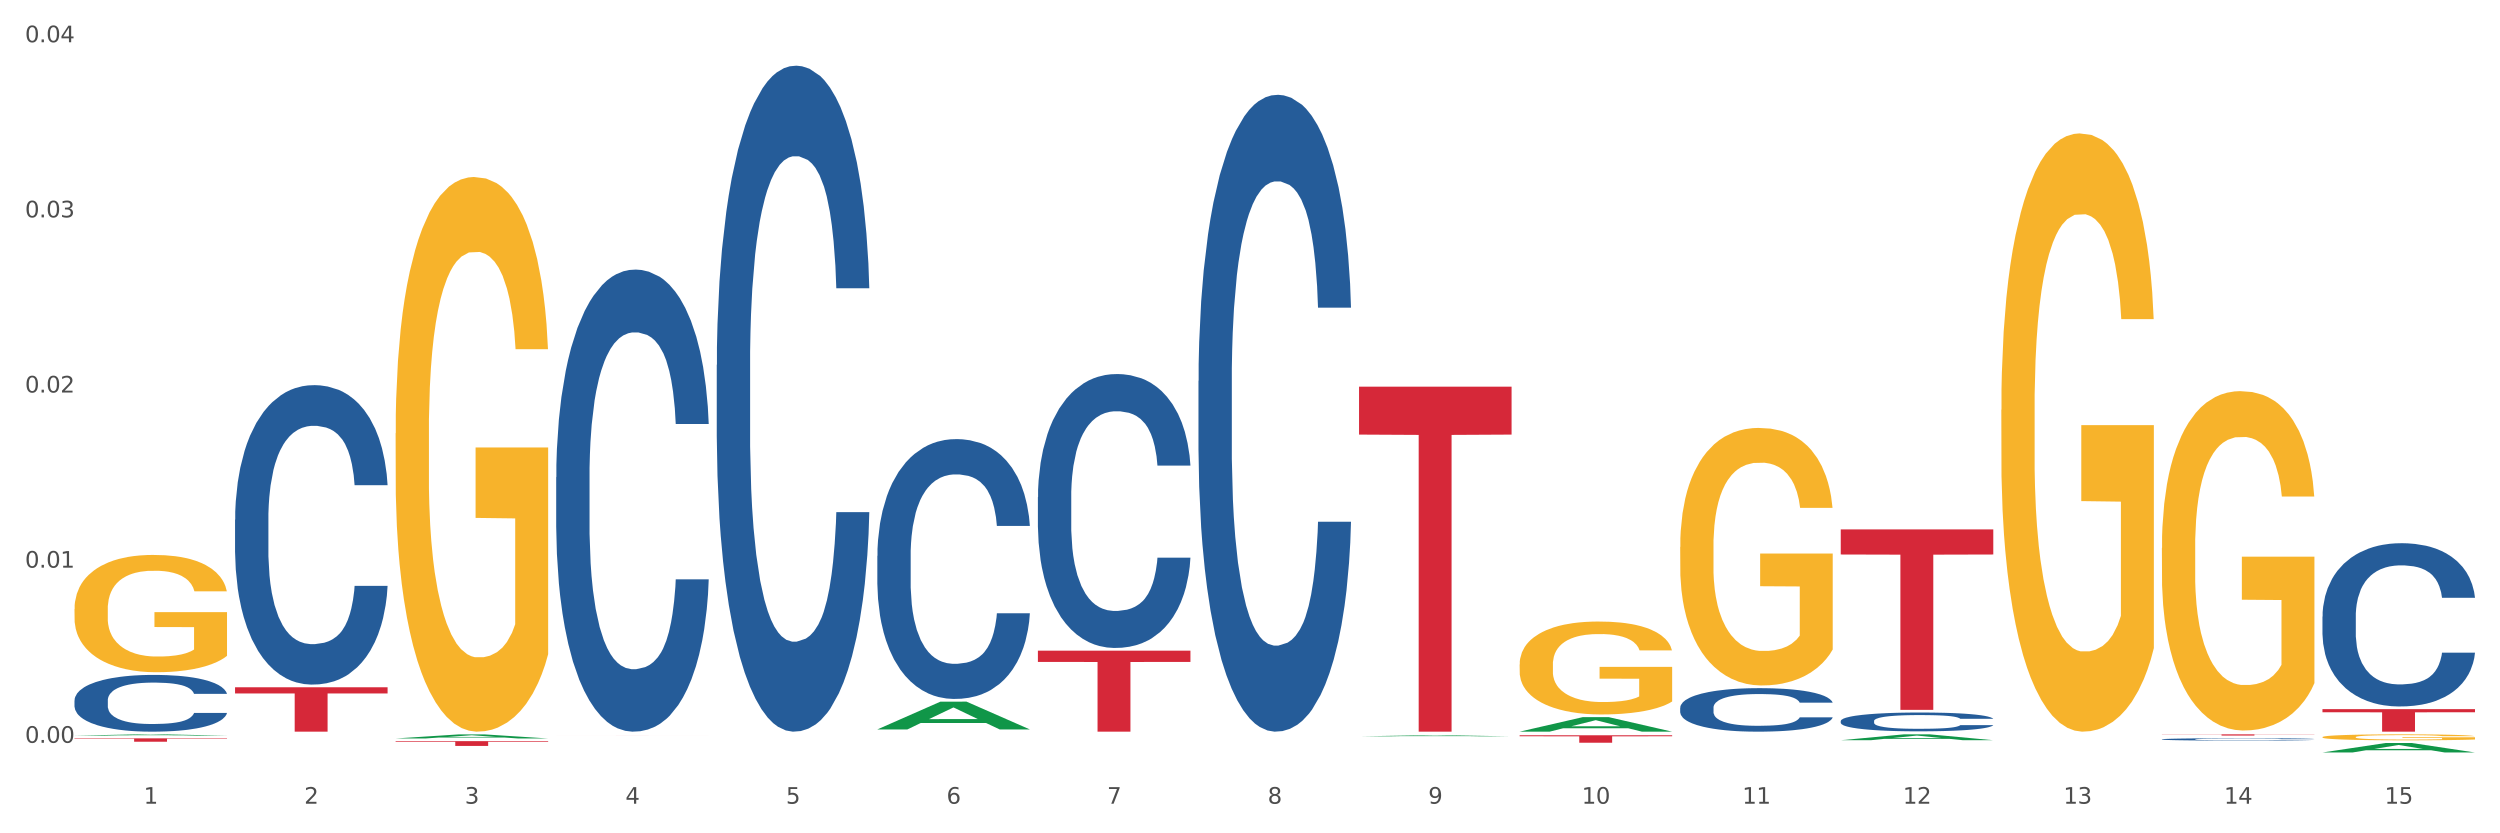 <?xml version="1.0" encoding="utf-8" standalone="no"?>
<!DOCTYPE svg PUBLIC "-//W3C//DTD SVG 1.1//EN"
  "http://www.w3.org/Graphics/SVG/1.1/DTD/svg11.dtd">
<svg xmlns:xlink="http://www.w3.org/1999/xlink" width="1080pt" height="360pt" viewBox="0 0 1080 360" xmlns="http://www.w3.org/2000/svg" version="1.1">
 <rect x="0" y="0" width="1080" height="360" fill="#333333" stroke="none"/>
 <defs>
  <style type="text/css">*{stroke-linejoin: round; stroke-linecap: butt}</style>
 </defs>
 <g id="figure_1">
  <g id="patch_1">
   <path d="M 0 360 
L 1080 360 
L 1080 0 
L 0 0 
z
" style="fill: #ffffff; stroke: #ffffff; stroke-linejoin: miter"/>
  </g>
  <g id="axes_1">
   <g id="matplotlib.axis_1">
    <g id="xtick_1">
     <g id="text_1">
      <!-- 1 -->
      <g style="fill: #4d4d4d" transform="translate(62.07 347.204) scale(0.096 -0.096)">
       <defs>
        <path id="DejaVuSans-31" d="M 794 531 
L 1825 531 
L 1825 4091 
L 703 3866 
L 703 4441 
L 1819 4666 
L 2450 4666 
L 2450 531 
L 3481 531 
L 3481 0 
L 794 0 
L 794 531 
z
" transform="scale(0.016)"/>
       </defs>
       <use xlink:href="#DejaVuSans-31"/>
      </g>
     </g>
    </g>
    <g id="xtick_2">
     <g id="text_2">
      <!-- 2 -->
      <g style="fill: #4d4d4d" transform="translate(131.436 347.204) scale(0.096 -0.096)">
       <defs>
        <path id="DejaVuSans-32" d="M 1228 531 
L 3431 531 
L 3431 0 
L 469 0 
L 469 531 
Q 828 903 1448 1529 
Q 2069 2156 2228 2338 
Q 2531 2678 2651 2914 
Q 2772 3150 2772 3378 
Q 2772 3750 2511 3984 
Q 2250 4219 1831 4219 
Q 1534 4219 1204 4116 
Q 875 4013 500 3803 
L 500 4441 
Q 881 4594 1212 4672 
Q 1544 4750 1819 4750 
Q 2544 4750 2975 4387 
Q 3406 4025 3406 3419 
Q 3406 3131 3298 2873 
Q 3191 2616 2906 2266 
Q 2828 2175 2409 1742 
Q 1991 1309 1228 531 
z
" transform="scale(0.016)"/>
       </defs>
       <use xlink:href="#DejaVuSans-32"/>
      </g>
     </g>
    </g>
    <g id="xtick_3">
     <g id="text_3">
      <!-- 3 -->
      <g style="fill: #4d4d4d" transform="translate(200.802 347.204) scale(0.096 -0.096)">
       <defs>
        <path id="DejaVuSans-33" d="M 2597 2516 
Q 3050 2419 3304 2112 
Q 3559 1806 3559 1356 
Q 3559 666 3084 287 
Q 2609 -91 1734 -91 
Q 1441 -91 1130 -33 
Q 819 25 488 141 
L 488 750 
Q 750 597 1062 519 
Q 1375 441 1716 441 
Q 2309 441 2620 675 
Q 2931 909 2931 1356 
Q 2931 1769 2642 2001 
Q 2353 2234 1838 2234 
L 1294 2234 
L 1294 2753 
L 1863 2753 
Q 2328 2753 2575 2939 
Q 2822 3125 2822 3475 
Q 2822 3834 2567 4026 
Q 2313 4219 1838 4219 
Q 1578 4219 1281 4162 
Q 984 4106 628 3988 
L 628 4550 
Q 988 4650 1302 4700 
Q 1616 4750 1894 4750 
Q 2613 4750 3031 4423 
Q 3450 4097 3450 3541 
Q 3450 3153 3228 2886 
Q 3006 2619 2597 2516 
z
" transform="scale(0.016)"/>
       </defs>
       <use xlink:href="#DejaVuSans-33"/>
      </g>
     </g>
    </g>
    <g id="xtick_4">
     <g id="text_4">
      <!-- 4 -->
      <g style="fill: #4d4d4d" transform="translate(270.169 347.204) scale(0.096 -0.096)">
       <defs>
        <path id="DejaVuSans-34" d="M 2419 4116 
L 825 1625 
L 2419 1625 
L 2419 4116 
z
M 2253 4666 
L 3047 4666 
L 3047 1625 
L 3713 1625 
L 3713 1100 
L 3047 1100 
L 3047 0 
L 2419 0 
L 2419 1100 
L 313 1100 
L 313 1709 
L 2253 4666 
z
" transform="scale(0.016)"/>
       </defs>
       <use xlink:href="#DejaVuSans-34"/>
      </g>
     </g>
    </g>
    <g id="xtick_5">
     <g id="text_5">
      <!-- 5 -->
      <g style="fill: #4d4d4d" transform="translate(339.535 347.204) scale(0.096 -0.096)">
       <defs>
        <path id="DejaVuSans-35" d="M 691 4666 
L 3169 4666 
L 3169 4134 
L 1269 4134 
L 1269 2991 
Q 1406 3038 1543 3061 
Q 1681 3084 1819 3084 
Q 2600 3084 3056 2656 
Q 3513 2228 3513 1497 
Q 3513 744 3044 326 
Q 2575 -91 1722 -91 
Q 1428 -91 1123 -41 
Q 819 9 494 109 
L 494 744 
Q 775 591 1075 516 
Q 1375 441 1709 441 
Q 2250 441 2565 725 
Q 2881 1009 2881 1497 
Q 2881 1984 2565 2268 
Q 2250 2553 1709 2553 
Q 1456 2553 1204 2497 
Q 953 2441 691 2322 
L 691 4666 
z
" transform="scale(0.016)"/>
       </defs>
       <use xlink:href="#DejaVuSans-35"/>
      </g>
     </g>
    </g>
    <g id="xtick_6">
     <g id="text_6">
      <!-- 6 -->
      <g style="fill: #4d4d4d" transform="translate(408.901 347.204) scale(0.096 -0.096)">
       <defs>
        <path id="DejaVuSans-36" d="M 2113 2584 
Q 1688 2584 1439 2293 
Q 1191 2003 1191 1497 
Q 1191 994 1439 701 
Q 1688 409 2113 409 
Q 2538 409 2786 701 
Q 3034 994 3034 1497 
Q 3034 2003 2786 2293 
Q 2538 2584 2113 2584 
z
M 3366 4563 
L 3366 3988 
Q 3128 4100 2886 4159 
Q 2644 4219 2406 4219 
Q 1781 4219 1451 3797 
Q 1122 3375 1075 2522 
Q 1259 2794 1537 2939 
Q 1816 3084 2150 3084 
Q 2853 3084 3261 2657 
Q 3669 2231 3669 1497 
Q 3669 778 3244 343 
Q 2819 -91 2113 -91 
Q 1303 -91 875 529 
Q 447 1150 447 2328 
Q 447 3434 972 4092 
Q 1497 4750 2381 4750 
Q 2619 4750 2861 4703 
Q 3103 4656 3366 4563 
z
" transform="scale(0.016)"/>
       </defs>
       <use xlink:href="#DejaVuSans-36"/>
      </g>
     </g>
    </g>
    <g id="xtick_7">
     <g id="text_7">
      <!-- 7 -->
      <g style="fill: #4d4d4d" transform="translate(478.267 347.204) scale(0.096 -0.096)">
       <defs>
        <path id="DejaVuSans-37" d="M 525 4666 
L 3525 4666 
L 3525 4397 
L 1831 0 
L 1172 0 
L 2766 4134 
L 525 4134 
L 525 4666 
z
" transform="scale(0.016)"/>
       </defs>
       <use xlink:href="#DejaVuSans-37"/>
      </g>
     </g>
    </g>
    <g id="xtick_8">
     <g id="text_8">
      <!-- 8 -->
      <g style="fill: #4d4d4d" transform="translate(547.634 347.204) scale(0.096 -0.096)">
       <defs>
        <path id="DejaVuSans-38" d="M 2034 2216 
Q 1584 2216 1326 1975 
Q 1069 1734 1069 1313 
Q 1069 891 1326 650 
Q 1584 409 2034 409 
Q 2484 409 2743 651 
Q 3003 894 3003 1313 
Q 3003 1734 2745 1975 
Q 2488 2216 2034 2216 
z
M 1403 2484 
Q 997 2584 770 2862 
Q 544 3141 544 3541 
Q 544 4100 942 4425 
Q 1341 4750 2034 4750 
Q 2731 4750 3128 4425 
Q 3525 4100 3525 3541 
Q 3525 3141 3298 2862 
Q 3072 2584 2669 2484 
Q 3125 2378 3379 2068 
Q 3634 1759 3634 1313 
Q 3634 634 3220 271 
Q 2806 -91 2034 -91 
Q 1263 -91 848 271 
Q 434 634 434 1313 
Q 434 1759 690 2068 
Q 947 2378 1403 2484 
z
M 1172 3481 
Q 1172 3119 1398 2916 
Q 1625 2713 2034 2713 
Q 2441 2713 2670 2916 
Q 2900 3119 2900 3481 
Q 2900 3844 2670 4047 
Q 2441 4250 2034 4250 
Q 1625 4250 1398 4047 
Q 1172 3844 1172 3481 
z
" transform="scale(0.016)"/>
       </defs>
       <use xlink:href="#DejaVuSans-38"/>
      </g>
     </g>
    </g>
    <g id="xtick_9">
     <g id="text_9">
      <!-- 9 -->
      <g style="fill: #4d4d4d" transform="translate(617 347.204) scale(0.096 -0.096)">
       <defs>
        <path id="DejaVuSans-39" d="M 703 97 
L 703 672 
Q 941 559 1184 500 
Q 1428 441 1663 441 
Q 2288 441 2617 861 
Q 2947 1281 2994 2138 
Q 2813 1869 2534 1725 
Q 2256 1581 1919 1581 
Q 1219 1581 811 2004 
Q 403 2428 403 3163 
Q 403 3881 828 4315 
Q 1253 4750 1959 4750 
Q 2769 4750 3195 4129 
Q 3622 3509 3622 2328 
Q 3622 1225 3098 567 
Q 2575 -91 1691 -91 
Q 1453 -91 1209 -44 
Q 966 3 703 97 
z
M 1959 2075 
Q 2384 2075 2632 2365 
Q 2881 2656 2881 3163 
Q 2881 3666 2632 3958 
Q 2384 4250 1959 4250 
Q 1534 4250 1286 3958 
Q 1038 3666 1038 3163 
Q 1038 2656 1286 2365 
Q 1534 2075 1959 2075 
z
" transform="scale(0.016)"/>
       </defs>
       <use xlink:href="#DejaVuSans-39"/>
      </g>
     </g>
    </g>
    <g id="xtick_10">
     <g id="text_10">
      <!-- 10 -->
      <g style="fill: #4d4d4d" transform="translate(683.312 347.204) scale(0.096 -0.096)">
       <defs>
        <path id="DejaVuSans-30" d="M 2034 4250 
Q 1547 4250 1301 3770 
Q 1056 3291 1056 2328 
Q 1056 1369 1301 889 
Q 1547 409 2034 409 
Q 2525 409 2770 889 
Q 3016 1369 3016 2328 
Q 3016 3291 2770 3770 
Q 2525 4250 2034 4250 
z
M 2034 4750 
Q 2819 4750 3233 4129 
Q 3647 3509 3647 2328 
Q 3647 1150 3233 529 
Q 2819 -91 2034 -91 
Q 1250 -91 836 529 
Q 422 1150 422 2328 
Q 422 3509 836 4129 
Q 1250 4750 2034 4750 
z
" transform="scale(0.016)"/>
       </defs>
       <use xlink:href="#DejaVuSans-31"/>
       <use xlink:href="#DejaVuSans-30" transform="translate(63.623 0)"/>
      </g>
     </g>
    </g>
    <g id="xtick_11">
     <g id="text_11">
      <!-- 11 -->
      <g style="fill: #4d4d4d" transform="translate(752.678 347.204) scale(0.096 -0.096)">
       <use xlink:href="#DejaVuSans-31"/>
       <use xlink:href="#DejaVuSans-31" transform="translate(63.623 0)"/>
      </g>
     </g>
    </g>
    <g id="xtick_12">
     <g id="text_12">
      <!-- 12 -->
      <g style="fill: #4d4d4d" transform="translate(822.044 347.204) scale(0.096 -0.096)">
       <use xlink:href="#DejaVuSans-31"/>
       <use xlink:href="#DejaVuSans-32" transform="translate(63.623 0)"/>
      </g>
     </g>
    </g>
    <g id="xtick_13">
     <g id="text_13">
      <!-- 13 -->
      <g style="fill: #4d4d4d" transform="translate(891.411 347.204) scale(0.096 -0.096)">
       <use xlink:href="#DejaVuSans-31"/>
       <use xlink:href="#DejaVuSans-33" transform="translate(63.623 0)"/>
      </g>
     </g>
    </g>
    <g id="xtick_14">
     <g id="text_14">
      <!-- 14 -->
      <g style="fill: #4d4d4d" transform="translate(960.777 347.204) scale(0.096 -0.096)">
       <use xlink:href="#DejaVuSans-31"/>
       <use xlink:href="#DejaVuSans-34" transform="translate(63.623 0)"/>
      </g>
     </g>
    </g>
    <g id="xtick_15">
     <g id="text_15">
      <!-- 15 -->
      <g style="fill: #4d4d4d" transform="translate(1030.143 347.204) scale(0.096 -0.096)">
       <use xlink:href="#DejaVuSans-31"/>
       <use xlink:href="#DejaVuSans-35" transform="translate(63.623 0)"/>
      </g>
     </g>
    </g>
    <g id="xtick_16"/>
    <g id="xtick_17"/>
    <g id="xtick_18"/>
    <g id="xtick_19"/>
    <g id="xtick_20"/>
    <g id="xtick_21"/>
    <g id="xtick_22"/>
    <g id="xtick_23"/>
    <g id="xtick_24"/>
    <g id="xtick_25"/>
    <g id="xtick_26"/>
    <g id="xtick_27"/>
    <g id="xtick_28"/>
    <g id="xtick_29"/>
   </g>
   <g id="matplotlib.axis_2">
    <g id="ytick_1">
     <g id="text_16">
      <!-- 0.00 -->
      <g style="fill: #4d4d4d" transform="translate(10.8 320.885) scale(0.096 -0.096)">
       <defs>
        <path id="DejaVuSans-2e" d="M 684 794 
L 1344 794 
L 1344 0 
L 684 0 
L 684 794 
z
" transform="scale(0.016)"/>
       </defs>
       <use xlink:href="#DejaVuSans-30"/>
       <use xlink:href="#DejaVuSans-2e" transform="translate(63.623 0)"/>
       <use xlink:href="#DejaVuSans-30" transform="translate(95.41 0)"/>
       <use xlink:href="#DejaVuSans-30" transform="translate(159.033 0)"/>
      </g>
     </g>
    </g>
    <g id="ytick_2">
     <g id="text_17">
      <!-- 0.01 -->
      <g style="fill: #4d4d4d" transform="translate(10.8 245.227) scale(0.096 -0.096)">
       <use xlink:href="#DejaVuSans-30"/>
       <use xlink:href="#DejaVuSans-2e" transform="translate(63.623 0)"/>
       <use xlink:href="#DejaVuSans-30" transform="translate(95.41 0)"/>
       <use xlink:href="#DejaVuSans-31" transform="translate(159.033 0)"/>
      </g>
     </g>
    </g>
    <g id="ytick_3">
     <g id="text_18">
      <!-- 0.02 -->
      <g style="fill: #4d4d4d" transform="translate(10.8 169.57) scale(0.096 -0.096)">
       <use xlink:href="#DejaVuSans-30"/>
       <use xlink:href="#DejaVuSans-2e" transform="translate(63.623 0)"/>
       <use xlink:href="#DejaVuSans-30" transform="translate(95.41 0)"/>
       <use xlink:href="#DejaVuSans-32" transform="translate(159.033 0)"/>
      </g>
     </g>
    </g>
    <g id="ytick_4">
     <g id="text_19">
      <!-- 0.03 -->
      <g style="fill: #4d4d4d" transform="translate(10.8 93.913) scale(0.096 -0.096)">
       <use xlink:href="#DejaVuSans-30"/>
       <use xlink:href="#DejaVuSans-2e" transform="translate(63.623 0)"/>
       <use xlink:href="#DejaVuSans-30" transform="translate(95.41 0)"/>
       <use xlink:href="#DejaVuSans-33" transform="translate(159.033 0)"/>
      </g>
     </g>
    </g>
    <g id="ytick_5">
     <g id="text_20">
      <!-- 0.04 -->
      <g style="fill: #4d4d4d" transform="translate(10.8 18.255) scale(0.096 -0.096)">
       <use xlink:href="#DejaVuSans-30"/>
       <use xlink:href="#DejaVuSans-2e" transform="translate(63.623 0)"/>
       <use xlink:href="#DejaVuSans-30" transform="translate(95.41 0)"/>
       <use xlink:href="#DejaVuSans-34" transform="translate(159.033 0)"/>
      </g>
     </g>
    </g>
    <g id="ytick_6"/>
    <g id="ytick_7"/>
    <g id="ytick_8"/>
    <g id="ytick_9"/>
   </g>
   <g id="PolyCollection_1">
    <path d="M 32.175 317.796 
L 32.243 317.795 
L 59.417 317.238 
L 70.695 317.237 
L 98.073 317.797 
L 85.029 317.797 
L 79.119 317.667 
L 51.061 317.667 
L 50.857 317.669 
L 45.151 317.797 
L 32.175 317.797 
L 32.175 317.796 
L 54.594 317.589 
L 75.586 317.588 
L 65.192 317.357 
L 65.056 317.356 
L 64.92 317.357 
L 54.526 317.588 
L 54.594 317.589 
L 32.175 317.796 
z
" clip-path="url(#pd1f97e9f51)" style="fill: #109648"/>
    <path d="M 1003.302 318.431 
L 1003.38 318.428 
L 1003.38 318.344 
L 1003.535 318.27 
L 1004.314 318.094 
L 1005.481 317.947 
L 1006.336 317.87 
L 1007.192 317.806 
L 1008.204 317.742 
L 1009.448 317.676 
L 1011.705 317.579 
L 1013.105 317.53 
L 1014.817 317.478 
L 1017.929 317.403 
L 1020.185 317.36 
L 1022.519 317.325 
L 1026.331 317.282 
L 1028.821 317.263 
L 1031.466 317.249 
L 1034.656 317.24 
L 1037.068 317.237 
L 1042.358 317.245 
L 1046.871 317.266 
L 1049.049 317.282 
L 1051.85 317.311 
L 1053.328 317.329 
L 1055.74 317.367 
L 1058.23 317.417 
L 1059.942 317.459 
L 1062.509 317.539 
L 1064.454 317.62 
L 1066.244 317.719 
L 1067.177 317.787 
L 1067.877 317.851 
L 1068.5 317.924 
L 1069.122 318.039 
L 1055.118 318.039 
L 1054.573 317.957 
L 1053.717 317.879 
L 1052.473 317.803 
L 1051.383 317.756 
L 1049.516 317.697 
L 1047.805 317.66 
L 1046.015 317.631 
L 1043.837 317.608 
L 1042.125 317.596 
L 1039.713 317.586 
L 1034.967 317.589 
L 1031.777 317.608 
L 1029.599 317.631 
L 1028.199 317.653 
L 1026.954 317.676 
L 1025.553 317.709 
L 1023.919 317.759 
L 1022.752 317.803 
L 1021.585 317.86 
L 1020.652 317.917 
L 1019.796 317.983 
L 1019.096 318.053 
L 1018.551 318.127 
L 1018.084 318.216 
L 1017.695 318.365 
L 1017.695 318.688 
L 1017.851 318.761 
L 1018.24 318.858 
L 1018.707 318.931 
L 1019.485 319.018 
L 1020.185 319.077 
L 1021.508 319.162 
L 1022.986 319.233 
L 1024.153 319.277 
L 1025.32 319.315 
L 1027.343 319.367 
L 1029.599 319.41 
L 1031.544 319.436 
L 1034.189 319.459 
L 1035.979 319.469 
L 1037.535 319.473 
L 1041.347 319.473 
L 1044.07 319.466 
L 1047.104 319.45 
L 1049.438 319.428 
L 1051.383 319.402 
L 1053.562 319.36 
L 1054.962 319.32 
L 1054.962 318.827 
L 1037.846 318.825 
L 1037.846 318.497 
L 1069.2 318.497 
L 1069.2 319.459 
L 1067.877 319.509 
L 1066.399 319.553 
L 1064.843 319.594 
L 1062.509 319.643 
L 1059.708 319.69 
L 1057.219 319.723 
L 1054.573 319.752 
L 1051.461 319.777 
L 1047.416 319.801 
L 1044.926 319.81 
L 1041.814 319.818 
L 1038.157 319.82 
L 1034.967 319.815 
L 1031.855 319.803 
L 1028.588 319.782 
L 1025.398 319.752 
L 1022.986 319.721 
L 1020.574 319.683 
L 1018.007 319.634 
L 1015.984 319.586 
L 1014.428 319.544 
L 1012.716 319.49 
L 1010.849 319.419 
L 1009.448 319.355 
L 1008.204 319.289 
L 1006.881 319.204 
L 1005.947 319.131 
L 1005.014 319.039 
L 1004.469 318.971 
L 1003.847 318.865 
L 1003.38 318.716 
L 1003.302 318.431 
z
" clip-path="url(#pd1f97e9f51)" style="fill: #f7b32b"/>
    <path d="M 725.837 305.728 
L 725.915 305.711 
L 725.915 305.23 
L 726.149 304.578 
L 727.006 303.376 
L 728.096 302.466 
L 729.966 301.401 
L 730.978 300.955 
L 732.302 300.457 
L 735.029 299.65 
L 738.144 298.963 
L 740.325 298.585 
L 741.961 298.345 
L 745.622 297.916 
L 747.725 297.727 
L 749.906 297.572 
L 751.776 297.469 
L 754.891 297.349 
L 757.384 297.298 
L 760.266 297.28 
L 762.681 297.298 
L 765.874 297.366 
L 770.548 297.572 
L 772.34 297.693 
L 774.754 297.899 
L 777.247 298.173 
L 779.272 298.448 
L 781.609 298.843 
L 784.024 299.358 
L 786.36 300.011 
L 787.996 300.611 
L 789.32 301.247 
L 790.489 302.019 
L 791.346 302.861 
L 791.735 303.565 
L 777.481 303.565 
L 777.091 302.929 
L 776.312 302.243 
L 775.533 301.779 
L 774.676 301.401 
L 773.352 300.972 
L 772.184 300.697 
L 770.237 300.371 
L 768.445 300.165 
L 766.965 300.045 
L 765.173 299.942 
L 761.357 299.839 
L 758.63 299.839 
L 756.917 299.873 
L 754.814 299.959 
L 753.022 300.079 
L 750.919 300.285 
L 749.283 300.508 
L 747.647 300.8 
L 746.713 301.006 
L 745.311 301.384 
L 744.376 301.693 
L 743.13 302.226 
L 742.429 302.603 
L 741.182 303.582 
L 740.637 304.303 
L 740.403 304.801 
L 740.248 305.351 
L 740.248 308.029 
L 740.715 309.231 
L 741.104 309.746 
L 741.727 310.33 
L 742.896 311.085 
L 744.61 311.824 
L 746.401 312.356 
L 747.881 312.682 
L 749.283 312.923 
L 750.685 313.112 
L 752.399 313.283 
L 753.801 313.386 
L 755.904 313.489 
L 758.397 313.541 
L 760.344 313.541 
L 764.317 313.455 
L 766.108 313.369 
L 767.822 313.249 
L 769.691 313.06 
L 771.171 312.854 
L 772.028 312.699 
L 773.43 312.373 
L 774.521 312.03 
L 775.455 311.635 
L 776.079 311.291 
L 776.78 310.776 
L 777.325 310.193 
L 777.481 309.883 
L 791.735 309.883 
L 791.424 310.502 
L 790.878 311.103 
L 789.788 311.91 
L 788.931 312.373 
L 787.607 312.94 
L 786.205 313.421 
L 784.257 313.953 
L 782.466 314.348 
L 780.596 314.691 
L 778.571 315 
L 774.91 315.43 
L 773.586 315.55 
L 770.782 315.756 
L 768.601 315.876 
L 765.407 315.996 
L 762.136 316.065 
L 758.708 316.082 
L 755.67 316.048 
L 752.321 315.945 
L 750.218 315.842 
L 747.881 315.687 
L 745.155 315.447 
L 742.584 315.155 
L 740.17 314.811 
L 737.911 314.416 
L 735.808 313.97 
L 733.081 313.232 
L 731.056 312.511 
L 729.576 311.841 
L 728.563 311.274 
L 727.551 310.553 
L 727.006 310.055 
L 726.149 308.853 
L 725.837 307.737 
L 725.837 305.728 
z
" clip-path="url(#pd1f97e9f51)" style="fill: #255c99"/>
    <path d="M 795.203 311.461 
L 795.281 311.454 
L 795.281 311.246 
L 795.515 310.964 
L 796.372 310.444 
L 797.462 310.05 
L 799.332 309.59 
L 800.344 309.397 
L 801.669 309.181 
L 804.395 308.832 
L 807.511 308.535 
L 809.692 308.372 
L 811.327 308.268 
L 814.988 308.082 
L 817.092 308.001 
L 819.273 307.934 
L 821.142 307.889 
L 824.258 307.837 
L 826.75 307.815 
L 829.632 307.807 
L 832.047 307.815 
L 835.241 307.845 
L 839.914 307.934 
L 841.706 307.986 
L 844.121 308.075 
L 846.613 308.194 
L 848.638 308.312 
L 850.975 308.483 
L 853.39 308.706 
L 855.727 308.988 
L 857.362 309.248 
L 858.687 309.523 
L 859.855 309.857 
L 860.712 310.221 
L 861.101 310.525 
L 846.847 310.525 
L 846.457 310.251 
L 845.678 309.954 
L 844.899 309.753 
L 844.043 309.59 
L 842.718 309.404 
L 841.55 309.285 
L 839.603 309.144 
L 837.811 309.055 
L 836.331 309.003 
L 834.54 308.959 
L 830.723 308.914 
L 827.997 308.914 
L 826.283 308.929 
L 824.18 308.966 
L 822.388 309.018 
L 820.285 309.107 
L 818.649 309.204 
L 817.014 309.33 
L 816.079 309.419 
L 814.677 309.582 
L 813.742 309.716 
L 812.496 309.946 
L 811.795 310.11 
L 810.548 310.533 
L 810.003 310.845 
L 809.77 311.06 
L 809.614 311.298 
L 809.614 312.456 
L 810.081 312.976 
L 810.471 313.199 
L 811.094 313.451 
L 812.262 313.778 
L 813.976 314.098 
L 815.767 314.328 
L 817.247 314.469 
L 818.649 314.573 
L 820.051 314.655 
L 821.765 314.729 
L 823.167 314.773 
L 825.27 314.818 
L 827.763 314.84 
L 829.71 314.84 
L 833.683 314.803 
L 835.474 314.766 
L 837.188 314.714 
L 839.057 314.632 
L 840.537 314.543 
L 841.394 314.476 
L 842.796 314.335 
L 843.887 314.187 
L 844.822 314.016 
L 845.445 313.867 
L 846.146 313.645 
L 846.691 313.392 
L 846.847 313.258 
L 861.101 313.258 
L 860.79 313.526 
L 860.245 313.786 
L 859.154 314.135 
L 858.297 314.335 
L 856.973 314.58 
L 855.571 314.788 
L 853.624 315.018 
L 851.832 315.189 
L 849.963 315.338 
L 847.937 315.471 
L 844.276 315.657 
L 842.952 315.709 
L 840.148 315.798 
L 837.967 315.85 
L 834.773 315.902 
L 831.502 315.932 
L 828.074 315.939 
L 825.037 315.924 
L 821.687 315.88 
L 819.584 315.835 
L 817.247 315.769 
L 814.521 315.665 
L 811.951 315.538 
L 809.536 315.39 
L 807.277 315.219 
L 805.174 315.026 
L 802.448 314.707 
L 800.422 314.395 
L 798.942 314.105 
L 797.93 313.86 
L 796.917 313.548 
L 796.372 313.333 
L 795.515 312.813 
L 795.203 312.33 
L 795.203 311.461 
z
" clip-path="url(#pd1f97e9f51)" style="fill: #255c99"/>
    <path d="M 933.936 319.376 
L 934.014 319.375 
L 934.014 319.349 
L 934.247 319.314 
L 935.104 319.249 
L 936.195 319.2 
L 938.064 319.142 
L 939.077 319.118 
L 940.401 319.091 
L 943.127 319.048 
L 946.243 319.011 
L 948.424 318.99 
L 950.06 318.977 
L 953.721 318.954 
L 955.824 318.944 
L 958.005 318.936 
L 959.874 318.93 
L 962.99 318.924 
L 965.483 318.921 
L 968.365 318.92 
L 970.779 318.921 
L 973.973 318.924 
L 978.647 318.936 
L 980.438 318.942 
L 982.853 318.953 
L 985.346 318.968 
L 987.371 318.983 
L 989.708 319.004 
L 992.122 319.032 
L 994.459 319.067 
L 996.095 319.1 
L 997.419 319.134 
L 998.587 319.176 
L 999.444 319.221 
L 999.834 319.259 
L 985.579 319.259 
L 985.19 319.225 
L 984.411 319.188 
L 983.632 319.163 
L 982.775 319.142 
L 981.451 319.119 
L 980.283 319.104 
L 978.335 319.087 
L 976.544 319.076 
L 975.064 319.069 
L 973.272 319.063 
L 969.455 319.058 
L 966.729 319.058 
L 965.015 319.06 
L 962.912 319.064 
L 961.121 319.071 
L 959.018 319.082 
L 957.382 319.094 
L 955.746 319.11 
L 954.811 319.121 
L 953.409 319.141 
L 952.475 319.158 
L 951.228 319.187 
L 950.527 319.207 
L 949.281 319.26 
L 948.736 319.299 
L 948.502 319.326 
L 948.346 319.355 
L 948.346 319.5 
L 948.814 319.565 
L 949.203 319.593 
L 949.826 319.624 
L 950.995 319.665 
L 952.708 319.705 
L 954.5 319.733 
L 955.98 319.751 
L 957.382 319.764 
L 958.784 319.774 
L 960.498 319.783 
L 961.9 319.789 
L 964.003 319.795 
L 966.495 319.797 
L 968.443 319.797 
L 972.415 319.793 
L 974.207 319.788 
L 975.92 319.782 
L 977.79 319.771 
L 979.27 319.76 
L 980.127 319.752 
L 981.529 319.734 
L 982.619 319.716 
L 983.554 319.694 
L 984.177 319.676 
L 984.878 319.648 
L 985.423 319.617 
L 985.579 319.6 
L 999.834 319.6 
L 999.522 319.633 
L 998.977 319.666 
L 997.886 319.709 
L 997.03 319.734 
L 995.705 319.765 
L 994.303 319.791 
L 992.356 319.82 
L 990.564 319.841 
L 988.695 319.859 
L 986.67 319.876 
L 983.009 319.899 
L 981.685 319.906 
L 978.88 319.917 
L 976.699 319.923 
L 973.506 319.93 
L 970.234 319.934 
L 966.807 319.934 
L 963.769 319.933 
L 960.42 319.927 
L 958.317 319.921 
L 955.98 319.913 
L 953.253 319.9 
L 950.683 319.884 
L 948.268 319.866 
L 946.009 319.845 
L 943.906 319.82 
L 941.18 319.781 
L 939.155 319.742 
L 937.675 319.706 
L 936.662 319.675 
L 935.65 319.636 
L 935.104 319.609 
L 934.247 319.544 
L 933.936 319.484 
L 933.936 319.376 
z
" clip-path="url(#pd1f97e9f51)" style="fill: #255c99"/>
    <path d="M 1003.302 266.354 
L 1003.38 266.29 
L 1003.38 264.486 
L 1003.614 262.038 
L 1004.47 257.529 
L 1005.561 254.115 
L 1007.43 250.121 
L 1008.443 248.446 
L 1009.767 246.578 
L 1012.494 243.551 
L 1015.609 240.974 
L 1017.79 239.557 
L 1019.426 238.655 
L 1023.087 237.045 
L 1025.19 236.336 
L 1027.371 235.756 
L 1029.241 235.37 
L 1032.356 234.919 
L 1034.849 234.726 
L 1037.731 234.661 
L 1040.146 234.726 
L 1043.339 234.983 
L 1048.013 235.756 
L 1049.805 236.207 
L 1052.219 236.98 
L 1054.712 238.011 
L 1056.737 239.041 
L 1059.074 240.523 
L 1061.489 242.456 
L 1063.825 244.903 
L 1065.461 247.158 
L 1066.785 249.541 
L 1067.954 252.44 
L 1068.811 255.597 
L 1069.2 258.238 
L 1054.945 258.238 
L 1054.556 255.854 
L 1053.777 253.278 
L 1052.998 251.538 
L 1052.141 250.121 
L 1050.817 248.511 
L 1049.649 247.48 
L 1047.701 246.256 
L 1045.91 245.483 
L 1044.43 245.032 
L 1042.638 244.646 
L 1038.822 244.259 
L 1036.095 244.259 
L 1034.382 244.388 
L 1032.278 244.71 
L 1030.487 245.161 
L 1028.384 245.934 
L 1026.748 246.772 
L 1025.112 247.867 
L 1024.178 248.64 
L 1022.775 250.057 
L 1021.841 251.216 
L 1020.594 253.213 
L 1019.893 254.63 
L 1018.647 258.302 
L 1018.102 261.008 
L 1017.868 262.876 
L 1017.712 264.937 
L 1017.712 274.986 
L 1018.18 279.496 
L 1018.569 281.428 
L 1019.192 283.618 
L 1020.361 286.453 
L 1022.074 289.223 
L 1023.866 291.219 
L 1025.346 292.443 
L 1026.748 293.345 
L 1028.15 294.054 
L 1029.864 294.698 
L 1031.266 295.084 
L 1033.369 295.471 
L 1035.862 295.664 
L 1037.809 295.664 
L 1041.781 295.342 
L 1043.573 295.02 
L 1045.287 294.569 
L 1047.156 293.861 
L 1048.636 293.088 
L 1049.493 292.508 
L 1050.895 291.284 
L 1051.986 289.996 
L 1052.92 288.514 
L 1053.543 287.226 
L 1054.244 285.293 
L 1054.79 283.103 
L 1054.945 281.943 
L 1069.2 281.943 
L 1068.888 284.262 
L 1068.343 286.517 
L 1067.253 289.545 
L 1066.396 291.284 
L 1065.072 293.41 
L 1063.67 295.213 
L 1061.722 297.21 
L 1059.931 298.692 
L 1058.061 299.98 
L 1056.036 301.14 
L 1052.375 302.75 
L 1051.051 303.201 
L 1048.247 303.974 
L 1046.066 304.425 
L 1042.872 304.876 
L 1039.6 305.134 
L 1036.173 305.198 
L 1033.135 305.069 
L 1029.786 304.683 
L 1027.683 304.296 
L 1025.346 303.716 
L 1022.62 302.815 
L 1020.049 301.719 
L 1017.634 300.431 
L 1015.376 298.95 
L 1013.272 297.275 
L 1010.546 294.505 
L 1008.521 291.799 
L 1007.041 289.287 
L 1006.028 287.161 
L 1005.016 284.456 
L 1004.47 282.588 
L 1003.614 278.078 
L 1003.302 273.891 
L 1003.302 266.354 
z
" clip-path="url(#pd1f97e9f51)" style="fill: #255c99"/>
    <path d="M 32.175 263.147 
L 32.253 263.1 
L 32.253 261.434 
L 32.408 260 
L 33.186 256.529 
L 34.353 253.659 
L 35.209 252.132 
L 36.065 250.883 
L 37.076 249.633 
L 38.321 248.337 
L 40.578 246.44 
L 41.978 245.468 
L 43.69 244.45 
L 46.802 242.969 
L 49.058 242.136 
L 51.392 241.442 
L 55.204 240.609 
L 57.694 240.238 
L 60.339 239.961 
L 63.529 239.776 
L 65.941 239.729 
L 71.231 239.868 
L 75.744 240.285 
L 77.922 240.609 
L 80.723 241.164 
L 82.201 241.534 
L 84.613 242.275 
L 87.103 243.247 
L 88.815 244.08 
L 91.382 245.653 
L 93.327 247.227 
L 95.116 249.17 
L 96.05 250.512 
L 96.75 251.762 
L 97.373 253.197 
L 97.995 255.464 
L 83.991 255.464 
L 83.446 253.845 
L 82.59 252.317 
L 81.346 250.836 
L 80.256 249.911 
L 78.389 248.754 
L 76.677 248.013 
L 74.888 247.458 
L 72.71 246.995 
L 70.998 246.764 
L 68.586 246.579 
L 63.84 246.625 
L 60.65 246.995 
L 58.472 247.458 
L 57.071 247.875 
L 55.827 248.337 
L 54.426 248.985 
L 52.792 249.957 
L 51.625 250.836 
L 50.458 251.947 
L 49.525 253.058 
L 48.669 254.354 
L 47.969 255.742 
L 47.424 257.177 
L 46.957 258.935 
L 46.568 261.851 
L 46.568 268.191 
L 46.724 269.626 
L 47.113 271.523 
L 47.58 272.958 
L 48.358 274.67 
L 49.058 275.827 
L 50.381 277.493 
L 51.859 278.882 
L 53.026 279.761 
L 54.193 280.501 
L 56.216 281.52 
L 58.472 282.353 
L 60.417 282.862 
L 63.062 283.325 
L 64.852 283.51 
L 66.408 283.602 
L 70.22 283.602 
L 72.943 283.463 
L 75.977 283.139 
L 78.311 282.723 
L 80.256 282.214 
L 82.435 281.381 
L 83.835 280.594 
L 83.835 270.922 
L 66.719 270.875 
L 66.719 264.443 
L 98.073 264.443 
L 98.073 283.325 
L 96.75 284.296 
L 95.272 285.176 
L 93.716 285.962 
L 91.382 286.934 
L 88.581 287.86 
L 86.091 288.508 
L 83.446 289.063 
L 80.334 289.572 
L 76.288 290.035 
L 73.799 290.22 
L 70.687 290.359 
L 67.03 290.405 
L 63.84 290.313 
L 60.728 290.081 
L 57.461 289.665 
L 54.271 289.063 
L 51.859 288.462 
L 49.447 287.721 
L 46.879 286.749 
L 44.857 285.824 
L 43.301 284.991 
L 41.589 283.926 
L 39.722 282.538 
L 38.321 281.288 
L 37.076 279.992 
L 35.754 278.326 
L 34.82 276.892 
L 33.887 275.087 
L 33.342 273.745 
L 32.72 271.662 
L 32.253 268.747 
L 32.175 263.147 
z
" clip-path="url(#pd1f97e9f51)" style="fill: #f7b32b"/>
    <path d="M 170.907 320.172 
L 236.805 320.172 
L 236.805 320.459 
L 210.883 320.461 
L 210.883 322.242 
L 196.673 322.242 
L 196.673 320.461 
L 170.907 320.459 
L 170.907 320.174 
L 170.907 320.172 
z
" clip-path="url(#pd1f97e9f51)" style="fill: #d62839"/>
    <path d="M 1003.302 306.353 
L 1069.2 306.353 
L 1069.2 307.705 
L 1043.278 307.715 
L 1043.278 316.082 
L 1029.068 316.082 
L 1029.068 307.715 
L 1003.302 307.705 
L 1003.302 306.363 
L 1003.302 306.353 
z
" clip-path="url(#pd1f97e9f51)" style="fill: #d62839"/>
    <path d="M 795.203 228.71 
L 861.101 228.71 
L 861.101 239.542 
L 835.179 239.615 
L 835.179 306.652 
L 820.969 306.652 
L 820.969 239.615 
L 795.203 239.542 
L 795.203 228.784 
L 795.203 228.71 
z
" clip-path="url(#pd1f97e9f51)" style="fill: #d62839"/>
    <path d="M 656.471 317.633 
L 722.369 317.633 
L 722.369 318.081 
L 696.447 318.084 
L 696.447 320.852 
L 682.237 320.852 
L 682.237 318.084 
L 656.471 318.081 
L 656.471 317.636 
L 656.471 317.633 
z
" clip-path="url(#pd1f97e9f51)" style="fill: #d62839"/>
    <path d="M 587.105 167.029 
L 653.003 167.029 
L 653.003 187.743 
L 627.081 187.883 
L 627.081 316.082 
L 612.871 316.082 
L 612.871 187.883 
L 587.105 187.743 
L 587.105 167.169 
L 587.105 167.029 
z
" clip-path="url(#pd1f97e9f51)" style="fill: #d62839"/>
    <path d="M 448.372 281.08 
L 514.27 281.08 
L 514.27 285.944 
L 488.348 285.977 
L 488.348 316.082 
L 474.138 316.082 
L 474.138 285.977 
L 448.372 285.944 
L 448.372 281.113 
L 448.372 281.08 
z
" clip-path="url(#pd1f97e9f51)" style="fill: #d62839"/>
    <path d="M 32.175 318.952 
L 98.073 318.952 
L 98.073 319.156 
L 72.151 319.157 
L 72.151 320.418 
L 57.941 320.418 
L 57.941 319.157 
L 32.175 319.156 
L 32.175 318.954 
L 32.175 318.952 
z
" clip-path="url(#pd1f97e9f51)" style="fill: #d62839"/>
    <path d="M 101.541 296.906 
L 167.439 296.906 
L 167.439 299.571 
L 141.517 299.589 
L 141.517 316.082 
L 127.307 316.082 
L 127.307 299.589 
L 101.541 299.571 
L 101.541 296.924 
L 101.541 296.906 
z
" clip-path="url(#pd1f97e9f51)" style="fill: #d62839"/>
    <path d="M 933.936 317.237 
L 999.834 317.237 
L 999.834 317.311 
L 973.912 317.311 
L 973.912 317.764 
L 959.702 317.764 
L 959.702 317.311 
L 933.936 317.311 
L 933.936 317.238 
L 933.936 317.237 
z
" clip-path="url(#pd1f97e9f51)" style="fill: #d62839"/>
    <path d="M 864.57 177.057 
L 864.647 176.821 
L 864.647 168.324 
L 864.803 161.007 
L 865.581 143.304 
L 866.748 128.67 
L 867.604 120.881 
L 868.46 114.508 
L 869.471 108.135 
L 870.716 101.526 
L 872.972 91.849 
L 874.373 86.892 
L 876.084 81.699 
L 879.196 74.146 
L 881.453 69.897 
L 883.787 66.357 
L 887.599 62.108 
L 890.089 60.22 
L 892.734 58.804 
L 895.924 57.86 
L 898.336 57.624 
L 903.626 58.332 
L 908.139 60.456 
L 910.317 62.108 
L 913.118 64.941 
L 914.596 66.829 
L 917.008 70.605 
L 919.498 75.562 
L 921.209 79.811 
L 923.777 87.836 
L 925.722 95.861 
L 927.511 105.775 
L 928.445 112.62 
L 929.145 118.993 
L 929.767 126.31 
L 930.39 137.875 
L 916.385 137.875 
L 915.841 129.614 
L 914.985 121.825 
L 913.74 114.272 
L 912.651 109.551 
L 910.784 103.65 
L 909.072 99.874 
L 907.283 97.041 
L 905.104 94.681 
L 903.393 93.501 
L 900.981 92.557 
L 896.235 92.793 
L 893.045 94.681 
L 890.867 97.041 
L 889.466 99.166 
L 888.221 101.526 
L 886.821 104.831 
L 885.187 109.787 
L 884.02 114.272 
L 882.853 119.937 
L 881.919 125.602 
L 881.064 132.211 
L 880.363 139.292 
L 879.819 146.609 
L 879.352 155.578 
L 878.963 170.448 
L 878.963 202.785 
L 879.119 210.102 
L 879.508 219.78 
L 879.974 227.097 
L 880.752 235.83 
L 881.453 241.731 
L 882.775 250.228 
L 884.253 257.309 
L 885.42 261.794 
L 886.587 265.57 
L 888.61 270.763 
L 890.867 275.012 
L 892.812 277.608 
L 895.457 279.969 
L 897.246 280.913 
L 898.802 281.385 
L 902.615 281.385 
L 905.338 280.677 
L 908.372 279.024 
L 910.706 276.9 
L 912.651 274.304 
L 914.829 270.055 
L 916.23 266.043 
L 916.23 216.711 
L 899.114 216.475 
L 899.114 183.666 
L 930.468 183.666 
L 930.468 279.969 
L 929.145 284.925 
L 927.667 289.41 
L 926.111 293.423 
L 923.777 298.379 
L 920.976 303.1 
L 918.486 306.405 
L 915.841 309.237 
L 912.729 311.833 
L 908.683 314.194 
L 906.193 315.138 
L 903.081 315.846 
L 899.425 316.082 
L 896.235 315.61 
L 893.123 314.43 
L 889.855 312.305 
L 886.665 309.237 
L 884.253 306.169 
L 881.842 302.392 
L 879.274 297.435 
L 877.251 292.715 
L 875.695 288.466 
L 873.984 283.037 
L 872.116 275.956 
L 870.716 269.583 
L 869.471 262.974 
L 868.149 254.477 
L 867.215 247.16 
L 866.281 237.954 
L 865.737 231.109 
L 865.114 220.488 
L 864.647 205.618 
L 864.57 177.057 
z
" clip-path="url(#pd1f97e9f51)" style="fill: #f7b32b"/>
    <path d="M 933.936 236.719 
L 934.014 236.585 
L 934.014 231.764 
L 934.169 227.614 
L 934.947 217.571 
L 936.114 209.27 
L 936.97 204.851 
L 937.826 201.236 
L 938.837 197.621 
L 940.082 193.871 
L 942.338 188.382 
L 943.739 185.57 
L 945.45 182.624 
L 948.563 178.339 
L 950.819 175.929 
L 953.153 173.921 
L 956.965 171.511 
L 959.455 170.439 
L 962.1 169.636 
L 965.29 169.1 
L 967.702 168.967 
L 972.992 169.368 
L 977.505 170.573 
L 979.683 171.511 
L 982.484 173.117 
L 983.962 174.189 
L 986.374 176.331 
L 988.864 179.143 
L 990.575 181.553 
L 993.143 186.105 
L 995.088 190.658 
L 996.877 196.282 
L 997.811 200.165 
L 998.511 203.78 
L 999.134 207.931 
L 999.756 214.492 
L 985.752 214.492 
L 985.207 209.805 
L 984.351 205.387 
L 983.106 201.102 
L 982.017 198.424 
L 980.15 195.077 
L 978.438 192.934 
L 976.649 191.327 
L 974.47 189.988 
L 972.759 189.319 
L 970.347 188.783 
L 965.601 188.917 
L 962.411 189.988 
L 960.233 191.327 
L 958.832 192.532 
L 957.588 193.871 
L 956.187 195.746 
L 954.553 198.558 
L 953.386 201.102 
L 952.219 204.315 
L 951.286 207.529 
L 950.43 211.278 
L 949.73 215.295 
L 949.185 219.446 
L 948.718 224.534 
L 948.329 232.97 
L 948.329 251.314 
L 948.485 255.464 
L 948.874 260.954 
L 949.341 265.105 
L 950.119 270.059 
L 950.819 273.407 
L 952.141 278.227 
L 953.62 282.244 
L 954.787 284.788 
L 955.954 286.93 
L 957.977 289.876 
L 960.233 292.286 
L 962.178 293.759 
L 964.823 295.098 
L 966.613 295.634 
L 968.169 295.901 
L 971.981 295.901 
L 974.704 295.5 
L 977.738 294.562 
L 980.072 293.357 
L 982.017 291.884 
L 984.196 289.474 
L 985.596 287.198 
L 985.596 259.213 
L 968.48 259.08 
L 968.48 240.468 
L 999.834 240.468 
L 999.834 295.098 
L 998.511 297.91 
L 997.033 300.454 
L 995.477 302.73 
L 993.143 305.542 
L 990.342 308.22 
L 987.852 310.095 
L 985.207 311.701 
L 982.095 313.174 
L 978.049 314.513 
L 975.56 315.049 
L 972.448 315.45 
L 968.791 315.584 
L 965.601 315.317 
L 962.489 314.647 
L 959.221 313.442 
L 956.032 311.701 
L 953.62 309.961 
L 951.208 307.818 
L 948.64 305.006 
L 946.618 302.328 
L 945.061 299.918 
L 943.35 296.839 
L 941.483 292.822 
L 940.082 289.207 
L 938.837 285.457 
L 937.515 280.637 
L 936.581 276.486 
L 935.648 271.264 
L 935.103 267.381 
L 934.48 261.356 
L 934.014 252.92 
L 933.936 236.719 
z
" clip-path="url(#pd1f97e9f51)" style="fill: #f7b32b"/>
    <path d="M 656.471 287.055 
L 656.549 287.018 
L 656.549 285.698 
L 656.704 284.562 
L 657.482 281.812 
L 658.649 279.539 
L 659.505 278.329 
L 660.361 277.339 
L 661.372 276.349 
L 662.617 275.322 
L 664.874 273.819 
L 666.274 273.049 
L 667.986 272.242 
L 671.098 271.069 
L 673.354 270.409 
L 675.688 269.859 
L 679.5 269.199 
L 681.99 268.906 
L 684.635 268.686 
L 687.825 268.539 
L 690.237 268.502 
L 695.527 268.612 
L 700.04 268.942 
L 702.218 269.199 
L 705.019 269.639 
L 706.497 269.932 
L 708.909 270.519 
L 711.399 271.289 
L 713.111 271.949 
L 715.678 273.196 
L 717.623 274.442 
L 719.412 275.982 
L 720.346 277.045 
L 721.046 278.035 
L 721.669 279.172 
L 722.291 280.969 
L 708.287 280.969 
L 707.742 279.685 
L 706.886 278.475 
L 705.642 277.302 
L 704.552 276.569 
L 702.685 275.652 
L 700.973 275.066 
L 699.184 274.626 
L 697.006 274.259 
L 695.294 274.076 
L 692.882 273.929 
L 688.136 273.966 
L 684.946 274.259 
L 682.768 274.626 
L 681.367 274.956 
L 680.123 275.322 
L 678.722 275.836 
L 677.088 276.605 
L 675.921 277.302 
L 674.754 278.182 
L 673.821 279.062 
L 672.965 280.089 
L 672.265 281.189 
L 671.72 282.325 
L 671.253 283.719 
L 670.864 286.028 
L 670.864 291.052 
L 671.02 292.188 
L 671.409 293.691 
L 671.876 294.828 
L 672.654 296.185 
L 673.354 297.101 
L 674.677 298.421 
L 676.155 299.521 
L 677.322 300.218 
L 678.489 300.805 
L 680.512 301.611 
L 682.768 302.271 
L 684.713 302.674 
L 687.358 303.041 
L 689.148 303.188 
L 690.704 303.261 
L 694.516 303.261 
L 697.239 303.151 
L 700.273 302.894 
L 702.607 302.564 
L 704.552 302.161 
L 706.731 301.501 
L 708.131 300.878 
L 708.131 293.215 
L 691.015 293.178 
L 691.015 288.082 
L 722.369 288.082 
L 722.369 303.041 
L 721.046 303.811 
L 719.568 304.508 
L 718.012 305.131 
L 715.678 305.901 
L 712.877 306.634 
L 710.387 307.148 
L 707.742 307.588 
L 704.63 307.991 
L 700.584 308.358 
L 698.095 308.504 
L 694.983 308.614 
L 691.326 308.651 
L 688.136 308.578 
L 685.024 308.394 
L 681.756 308.064 
L 678.567 307.588 
L 676.155 307.111 
L 673.743 306.524 
L 671.175 305.754 
L 669.153 305.021 
L 667.597 304.361 
L 665.885 303.518 
L 664.018 302.418 
L 662.617 301.428 
L 661.372 300.401 
L 660.05 299.081 
L 659.116 297.945 
L 658.183 296.515 
L 657.638 295.451 
L 657.016 293.801 
L 656.549 291.492 
L 656.471 287.055 
z
" clip-path="url(#pd1f97e9f51)" style="fill: #f7b32b"/>
    <path d="M 170.907 319.013 
L 170.975 319.011 
L 198.15 317.263 
L 209.427 317.261 
L 236.805 319.016 
L 223.762 319.016 
L 217.851 318.608 
L 189.794 318.608 
L 189.59 318.614 
L 183.883 319.016 
L 170.907 319.016 
L 170.907 319.013 
L 193.326 318.364 
L 214.319 318.362 
L 203.924 317.635 
L 203.788 317.632 
L 203.653 317.637 
L 193.258 318.362 
L 193.326 318.364 
L 170.907 319.013 
z
" clip-path="url(#pd1f97e9f51)" style="fill: #109648"/>
    <path d="M 379.006 315.099 
L 379.074 315.087 
L 406.248 303.115 
L 417.526 303.104 
L 444.904 315.121 
L 431.86 315.121 
L 425.95 312.323 
L 397.892 312.323 
L 397.689 312.368 
L 391.982 315.121 
L 379.006 315.121 
L 379.006 315.099 
L 401.425 310.653 
L 422.417 310.641 
L 412.023 305.665 
L 411.887 305.643 
L 411.751 305.676 
L 401.357 310.641 
L 401.425 310.653 
L 379.006 315.099 
z
" clip-path="url(#pd1f97e9f51)" style="fill: #109648"/>
    <path d="M 587.105 318.107 
L 587.173 318.106 
L 614.347 317.643 
L 625.624 317.643 
L 653.003 318.108 
L 639.959 318.108 
L 634.049 318 
L 605.991 318 
L 605.787 318.001 
L 600.081 318.108 
L 587.105 318.108 
L 587.105 318.107 
L 609.524 317.935 
L 630.516 317.935 
L 620.122 317.742 
L 619.986 317.741 
L 619.85 317.742 
L 609.456 317.935 
L 609.524 317.935 
L 587.105 318.107 
z
" clip-path="url(#pd1f97e9f51)" style="fill: #109648"/>
    <path d="M 656.471 316.07 
L 656.539 316.064 
L 683.713 309.812 
L 694.991 309.806 
L 722.369 316.082 
L 709.325 316.082 
L 703.415 314.621 
L 675.357 314.621 
L 675.153 314.644 
L 669.447 316.082 
L 656.471 316.082 
L 656.471 316.07 
L 678.89 313.748 
L 699.882 313.743 
L 689.488 311.144 
L 689.352 311.132 
L 689.216 311.15 
L 678.822 313.743 
L 678.89 313.748 
L 656.471 316.07 
z
" clip-path="url(#pd1f97e9f51)" style="fill: #109648"/>
    <path d="M 795.203 319.774 
L 795.271 319.771 
L 822.446 317.24 
L 833.723 317.237 
L 861.101 319.778 
L 848.058 319.778 
L 842.147 319.187 
L 814.09 319.187 
L 813.886 319.196 
L 808.179 319.778 
L 795.203 319.778 
L 795.203 319.774 
L 817.622 318.834 
L 838.615 318.831 
L 828.22 317.779 
L 828.084 317.774 
L 827.949 317.781 
L 817.554 318.831 
L 817.622 318.834 
L 795.203 319.774 
z
" clip-path="url(#pd1f97e9f51)" style="fill: #109648"/>
    <path d="M 1003.302 325.066 
L 1003.37 325.062 
L 1030.544 320.979 
L 1041.822 320.975 
L 1069.2 325.074 
L 1056.156 325.074 
L 1050.246 324.12 
L 1022.188 324.12 
L 1021.984 324.135 
L 1016.278 325.074 
L 1003.302 325.074 
L 1003.302 325.066 
L 1025.721 323.55 
L 1046.713 323.546 
L 1036.319 321.849 
L 1036.183 321.841 
L 1036.047 321.853 
L 1025.653 323.546 
L 1025.721 323.55 
L 1003.302 325.066 
z
" clip-path="url(#pd1f97e9f51)" style="fill: #109648"/>
    <path d="M 32.175 302.578 
L 32.253 302.556 
L 32.253 301.929 
L 32.487 301.078 
L 33.343 299.511 
L 34.434 298.324 
L 36.303 296.935 
L 37.316 296.353 
L 38.64 295.704 
L 41.366 294.651 
L 44.482 293.755 
L 46.663 293.263 
L 48.299 292.949 
L 51.96 292.389 
L 54.063 292.143 
L 56.244 291.941 
L 58.114 291.807 
L 61.229 291.65 
L 63.722 291.583 
L 66.604 291.561 
L 69.019 291.583 
L 72.212 291.673 
L 76.886 291.941 
L 78.677 292.098 
L 81.092 292.367 
L 83.585 292.725 
L 85.61 293.083 
L 87.947 293.599 
L 90.361 294.27 
L 92.698 295.121 
L 94.334 295.905 
L 95.658 296.734 
L 96.827 297.741 
L 97.683 298.839 
L 98.073 299.757 
L 83.818 299.757 
L 83.429 298.928 
L 82.65 298.033 
L 81.871 297.428 
L 81.014 296.935 
L 79.69 296.375 
L 78.522 296.017 
L 76.574 295.592 
L 74.783 295.323 
L 73.303 295.166 
L 71.511 295.032 
L 67.694 294.897 
L 64.968 294.897 
L 63.255 294.942 
L 61.151 295.054 
L 59.36 295.211 
L 57.257 295.48 
L 55.621 295.771 
L 53.985 296.151 
L 53.05 296.42 
L 51.648 296.913 
L 50.714 297.316 
L 49.467 298.01 
L 48.766 298.503 
L 47.52 299.779 
L 46.975 300.72 
L 46.741 301.369 
L 46.585 302.086 
L 46.585 305.579 
L 47.053 307.147 
L 47.442 307.819 
L 48.065 308.58 
L 49.234 309.565 
L 50.947 310.528 
L 52.739 311.223 
L 54.219 311.648 
L 55.621 311.962 
L 57.023 312.208 
L 58.737 312.432 
L 60.139 312.566 
L 62.242 312.701 
L 64.734 312.768 
L 66.682 312.768 
L 70.654 312.656 
L 72.446 312.544 
L 74.16 312.387 
L 76.029 312.141 
L 77.509 311.872 
L 78.366 311.67 
L 79.768 311.245 
L 80.858 310.797 
L 81.793 310.282 
L 82.416 309.834 
L 83.117 309.162 
L 83.663 308.401 
L 83.818 307.998 
L 98.073 307.998 
L 97.761 308.804 
L 97.216 309.588 
L 96.126 310.64 
L 95.269 311.245 
L 93.945 311.984 
L 92.542 312.611 
L 90.595 313.305 
L 88.804 313.82 
L 86.934 314.268 
L 84.909 314.671 
L 81.248 315.231 
L 79.924 315.388 
L 77.12 315.657 
L 74.939 315.813 
L 71.745 315.97 
L 68.473 316.06 
L 65.046 316.082 
L 62.008 316.037 
L 58.659 315.903 
L 56.556 315.768 
L 54.219 315.567 
L 51.493 315.253 
L 48.922 314.873 
L 46.507 314.425 
L 44.248 313.91 
L 42.145 313.328 
L 39.419 312.365 
L 37.394 311.424 
L 35.914 310.551 
L 34.901 309.812 
L 33.889 308.871 
L 33.343 308.222 
L 32.487 306.654 
L 32.175 305.199 
L 32.175 302.578 
z
" clip-path="url(#pd1f97e9f51)" style="fill: #255c99"/>
    <path d="M 101.541 224.507 
L 101.619 224.388 
L 101.619 221.08 
L 101.853 216.591 
L 102.71 208.32 
L 103.8 202.058 
L 105.67 194.733 
L 106.682 191.661 
L 108.006 188.235 
L 110.733 182.682 
L 113.848 177.956 
L 116.029 175.357 
L 117.665 173.703 
L 121.326 170.749 
L 123.429 169.449 
L 125.61 168.386 
L 127.48 167.677 
L 130.595 166.85 
L 133.088 166.496 
L 135.97 166.377 
L 138.385 166.496 
L 141.578 166.968 
L 146.252 168.386 
L 148.044 169.213 
L 150.458 170.631 
L 152.951 172.521 
L 154.976 174.411 
L 157.313 177.129 
L 159.728 180.673 
L 162.064 185.163 
L 163.7 189.298 
L 165.024 193.67 
L 166.193 198.986 
L 167.05 204.776 
L 167.439 209.62 
L 153.185 209.62 
L 152.795 205.248 
L 152.016 200.522 
L 151.237 197.332 
L 150.38 194.733 
L 149.056 191.779 
L 147.888 189.889 
L 145.941 187.644 
L 144.149 186.226 
L 142.669 185.399 
L 140.877 184.69 
L 137.061 183.982 
L 134.334 183.982 
L 132.621 184.218 
L 130.518 184.809 
L 128.726 185.636 
L 126.623 187.053 
L 124.987 188.589 
L 123.351 190.598 
L 122.417 192.016 
L 121.015 194.615 
L 120.08 196.742 
L 118.834 200.404 
L 118.133 203.003 
L 116.886 209.738 
L 116.341 214.7 
L 116.107 218.127 
L 115.952 221.907 
L 115.952 240.338 
L 116.419 248.609 
L 116.808 252.153 
L 117.431 256.17 
L 118.6 261.369 
L 120.314 266.449 
L 122.105 270.112 
L 123.585 272.357 
L 124.987 274.011 
L 126.389 275.31 
L 128.103 276.492 
L 129.505 277.201 
L 131.608 277.91 
L 134.101 278.264 
L 136.048 278.264 
L 140.021 277.673 
L 141.812 277.083 
L 143.526 276.256 
L 145.395 274.956 
L 146.875 273.538 
L 147.732 272.475 
L 149.134 270.23 
L 150.225 267.867 
L 151.159 265.15 
L 151.783 262.787 
L 152.484 259.242 
L 153.029 255.225 
L 153.185 253.099 
L 167.439 253.099 
L 167.128 257.352 
L 166.582 261.487 
L 165.492 267.04 
L 164.635 270.23 
L 163.311 274.129 
L 161.909 277.437 
L 159.961 281.1 
L 158.17 283.817 
L 156.3 286.18 
L 154.275 288.307 
L 150.614 291.261 
L 149.29 292.088 
L 146.486 293.505 
L 144.305 294.332 
L 141.111 295.159 
L 137.84 295.632 
L 134.412 295.75 
L 131.374 295.514 
L 128.025 294.805 
L 125.922 294.096 
L 123.585 293.033 
L 120.859 291.379 
L 118.288 289.37 
L 115.874 287.007 
L 113.615 284.29 
L 111.512 281.218 
L 108.785 276.137 
L 106.76 271.175 
L 105.28 266.567 
L 104.267 262.669 
L 103.255 257.706 
L 102.71 254.28 
L 101.853 246.01 
L 101.541 238.33 
L 101.541 224.507 
z
" clip-path="url(#pd1f97e9f51)" style="fill: #255c99"/>
    <path d="M 240.274 317.53 
L 306.172 317.53 
L 306.172 317.533 
L 280.25 317.533 
L 280.25 317.546 
L 266.039 317.546 
L 266.039 317.533 
L 240.274 317.533 
L 240.274 317.53 
L 240.274 317.53 
z
" clip-path="url(#pd1f97e9f51)" style="fill: #d62839"/>
    <path d="M 240.274 206.151 
L 240.352 205.968 
L 240.352 200.864 
L 240.585 193.936 
L 241.442 181.175 
L 242.533 171.512 
L 244.402 160.209 
L 245.415 155.469 
L 246.739 150.182 
L 249.465 141.614 
L 252.581 134.322 
L 254.762 130.311 
L 256.398 127.759 
L 260.059 123.201 
L 262.162 121.196 
L 264.343 119.555 
L 266.212 118.461 
L 269.328 117.185 
L 271.821 116.638 
L 274.703 116.456 
L 277.117 116.638 
L 280.311 117.367 
L 284.985 119.555 
L 286.776 120.831 
L 289.191 123.019 
L 291.683 125.936 
L 293.709 128.853 
L 296.045 133.046 
L 298.46 138.515 
L 300.797 145.442 
L 302.433 151.823 
L 303.757 158.569 
L 304.925 166.772 
L 305.782 175.705 
L 306.172 183.18 
L 291.917 183.18 
L 291.528 176.435 
L 290.749 169.142 
L 289.97 164.22 
L 289.113 160.209 
L 287.789 155.652 
L 286.62 152.735 
L 284.673 149.271 
L 282.881 147.083 
L 281.401 145.807 
L 279.61 144.713 
L 275.793 143.619 
L 273.067 143.619 
L 271.353 143.984 
L 269.25 144.896 
L 267.458 146.172 
L 265.355 148.359 
L 263.72 150.729 
L 262.084 153.829 
L 261.149 156.016 
L 259.747 160.027 
L 258.812 163.309 
L 257.566 168.96 
L 256.865 172.971 
L 255.619 183.362 
L 255.073 191.019 
L 254.84 196.306 
L 254.684 202.14 
L 254.684 230.58 
L 255.151 243.341 
L 255.541 248.811 
L 256.164 255.009 
L 257.332 263.031 
L 259.046 270.87 
L 260.838 276.521 
L 262.318 279.985 
L 263.72 282.537 
L 265.122 284.543 
L 266.835 286.366 
L 268.237 287.46 
L 270.341 288.554 
L 272.833 289.101 
L 274.78 289.101 
L 278.753 288.189 
L 280.545 287.277 
L 282.258 286.001 
L 284.128 283.996 
L 285.608 281.808 
L 286.465 280.167 
L 287.867 276.704 
L 288.957 273.057 
L 289.892 268.864 
L 290.515 265.218 
L 291.216 259.749 
L 291.761 253.551 
L 291.917 250.269 
L 306.172 250.269 
L 305.86 256.832 
L 305.315 263.213 
L 304.224 271.781 
L 303.367 276.704 
L 302.043 282.72 
L 300.641 287.824 
L 298.694 293.476 
L 296.902 297.669 
L 295.033 301.315 
L 293.008 304.597 
L 289.347 309.154 
L 288.022 310.43 
L 285.218 312.618 
L 283.037 313.894 
L 279.844 315.17 
L 276.572 315.9 
L 273.145 316.082 
L 270.107 315.717 
L 266.757 314.624 
L 264.654 313.53 
L 262.318 311.889 
L 259.591 309.337 
L 257.021 306.237 
L 254.606 302.591 
L 252.347 298.398 
L 250.244 293.658 
L 247.518 285.819 
L 245.493 278.162 
L 244.013 271.052 
L 243 265.036 
L 241.987 257.379 
L 241.442 252.092 
L 240.585 239.331 
L 240.274 227.481 
L 240.274 206.151 
z
" clip-path="url(#pd1f97e9f51)" style="fill: #255c99"/>
    <path d="M 309.64 157.646 
L 309.718 157.383 
L 309.718 150.026 
L 309.951 140.042 
L 310.808 121.65 
L 311.899 107.724 
L 313.768 91.434 
L 314.781 84.602 
L 316.105 76.983 
L 318.831 64.634 
L 321.947 54.124 
L 324.128 48.343 
L 325.764 44.665 
L 329.425 38.096 
L 331.528 35.206 
L 333.709 32.841 
L 335.578 31.265 
L 338.694 29.426 
L 341.187 28.638 
L 344.069 28.375 
L 346.484 28.638 
L 349.677 29.688 
L 354.351 32.841 
L 356.142 34.681 
L 358.557 37.834 
L 361.05 42.038 
L 363.075 46.242 
L 365.412 52.285 
L 367.826 60.167 
L 370.163 70.151 
L 371.799 79.348 
L 373.123 89.069 
L 374.291 100.893 
L 375.148 113.767 
L 375.538 124.54 
L 361.283 124.54 
L 360.894 114.818 
L 360.115 104.308 
L 359.336 97.214 
L 358.479 91.434 
L 357.155 84.865 
L 355.987 80.661 
L 354.039 75.669 
L 352.248 72.516 
L 350.768 70.677 
L 348.976 69.1 
L 345.159 67.524 
L 342.433 67.524 
L 340.719 68.049 
L 338.616 69.363 
L 336.825 71.202 
L 334.722 74.355 
L 333.086 77.771 
L 331.45 82.238 
L 330.515 85.391 
L 329.113 91.171 
L 328.179 95.901 
L 326.932 104.046 
L 326.231 109.826 
L 324.985 124.803 
L 324.44 135.838 
L 324.206 143.458 
L 324.05 151.866 
L 324.05 192.854 
L 324.518 211.246 
L 324.907 219.129 
L 325.53 228.062 
L 326.699 239.623 
L 328.412 250.921 
L 330.204 259.066 
L 331.684 264.058 
L 333.086 267.737 
L 334.488 270.627 
L 336.202 273.254 
L 337.604 274.831 
L 339.707 276.407 
L 342.199 277.196 
L 344.147 277.196 
L 348.119 275.882 
L 349.911 274.568 
L 351.624 272.729 
L 353.494 269.839 
L 354.974 266.686 
L 355.831 264.321 
L 357.233 259.329 
L 358.323 254.074 
L 359.258 248.031 
L 359.881 242.776 
L 360.582 234.893 
L 361.127 225.96 
L 361.283 221.231 
L 375.538 221.231 
L 375.226 230.689 
L 374.681 239.886 
L 373.59 252.235 
L 372.734 259.329 
L 371.409 267.999 
L 370.007 275.356 
L 368.06 283.501 
L 366.268 289.545 
L 364.399 294.8 
L 362.374 299.529 
L 358.713 306.098 
L 357.389 307.937 
L 354.584 311.09 
L 352.403 312.929 
L 349.21 314.768 
L 345.938 315.819 
L 342.511 316.082 
L 339.473 315.557 
L 336.124 313.98 
L 334.021 312.404 
L 331.684 310.039 
L 328.957 306.36 
L 326.387 301.894 
L 323.972 296.639 
L 321.713 290.596 
L 319.61 283.764 
L 316.884 272.466 
L 314.859 261.431 
L 313.379 251.184 
L 312.366 242.513 
L 311.354 231.478 
L 310.808 223.858 
L 309.951 205.466 
L 309.64 188.387 
L 309.64 157.646 
z
" clip-path="url(#pd1f97e9f51)" style="fill: #255c99"/>
    <path d="M 379.006 240.129 
L 379.084 240.026 
L 379.084 237.156 
L 379.318 233.26 
L 380.175 226.083 
L 381.265 220.65 
L 383.134 214.294 
L 384.147 211.628 
L 385.471 208.655 
L 388.198 203.836 
L 391.313 199.736 
L 393.494 197.48 
L 395.13 196.045 
L 398.791 193.482 
L 400.894 192.354 
L 403.075 191.432 
L 404.945 190.816 
L 408.06 190.099 
L 410.553 189.791 
L 413.435 189.689 
L 415.85 189.791 
L 419.043 190.201 
L 423.717 191.432 
L 425.509 192.149 
L 427.923 193.379 
L 430.416 195.02 
L 432.441 196.66 
L 434.778 199.018 
L 437.193 202.094 
L 439.529 205.989 
L 441.165 209.578 
L 442.489 213.371 
L 443.658 217.984 
L 444.515 223.008 
L 444.904 227.211 
L 430.65 227.211 
L 430.26 223.418 
L 429.481 219.317 
L 428.702 216.549 
L 427.845 214.294 
L 426.521 211.731 
L 425.353 210.09 
L 423.405 208.142 
L 421.614 206.912 
L 420.134 206.194 
L 418.342 205.579 
L 414.526 204.964 
L 411.799 204.964 
L 410.086 205.169 
L 407.982 205.682 
L 406.191 206.399 
L 404.088 207.63 
L 402.452 208.962 
L 400.816 210.705 
L 399.882 211.936 
L 398.479 214.191 
L 397.545 216.036 
L 396.298 219.214 
L 395.597 221.47 
L 394.351 227.314 
L 393.806 231.619 
L 393.572 234.593 
L 393.416 237.873 
L 393.416 253.866 
L 393.884 261.043 
L 394.273 264.118 
L 394.896 267.604 
L 396.065 272.115 
L 397.778 276.523 
L 399.57 279.701 
L 401.05 281.649 
L 402.452 283.085 
L 403.854 284.212 
L 405.568 285.237 
L 406.97 285.853 
L 409.073 286.468 
L 411.566 286.775 
L 413.513 286.775 
L 417.485 286.263 
L 419.277 285.75 
L 420.991 285.032 
L 422.86 283.905 
L 424.34 282.674 
L 425.197 281.752 
L 426.599 279.804 
L 427.69 277.753 
L 428.624 275.395 
L 429.247 273.345 
L 429.948 270.269 
L 430.494 266.784 
L 430.65 264.938 
L 444.904 264.938 
L 444.592 268.629 
L 444.047 272.217 
L 442.957 277.036 
L 442.1 279.804 
L 440.776 283.187 
L 439.374 286.058 
L 437.426 289.236 
L 435.635 291.594 
L 433.765 293.644 
L 431.74 295.489 
L 428.079 298.052 
L 426.755 298.77 
L 423.951 300 
L 421.77 300.718 
L 418.576 301.436 
L 415.304 301.846 
L 411.877 301.948 
L 408.839 301.743 
L 405.49 301.128 
L 403.387 300.513 
L 401.05 299.59 
L 398.324 298.155 
L 395.753 296.412 
L 393.339 294.362 
L 391.08 292.004 
L 388.976 289.338 
L 386.25 284.93 
L 384.225 280.624 
L 382.745 276.626 
L 381.732 273.243 
L 380.72 268.937 
L 380.175 265.964 
L 379.318 258.787 
L 379.006 252.123 
L 379.006 240.129 
z
" clip-path="url(#pd1f97e9f51)" style="fill: #255c99"/>
    <path d="M 448.372 214.756 
L 448.45 214.648 
L 448.45 211.622 
L 448.684 207.515 
L 449.541 199.95 
L 450.631 194.222 
L 452.501 187.522 
L 453.513 184.712 
L 454.837 181.578 
L 457.564 176.498 
L 460.679 172.175 
L 462.861 169.798 
L 464.496 168.285 
L 468.157 165.583 
L 470.26 164.394 
L 472.441 163.421 
L 474.311 162.773 
L 477.427 162.016 
L 479.919 161.692 
L 482.801 161.584 
L 485.216 161.692 
L 488.41 162.124 
L 493.083 163.421 
L 494.875 164.178 
L 497.289 165.475 
L 499.782 167.204 
L 501.807 168.933 
L 504.144 171.419 
L 506.559 174.661 
L 508.896 178.768 
L 510.531 182.55 
L 511.856 186.549 
L 513.024 191.412 
L 513.881 196.708 
L 514.27 201.139 
L 500.016 201.139 
L 499.626 197.14 
L 498.847 192.817 
L 498.068 189.899 
L 497.212 187.522 
L 495.887 184.82 
L 494.719 183.091 
L 492.772 181.037 
L 490.98 179.74 
L 489.5 178.984 
L 487.709 178.335 
L 483.892 177.687 
L 481.165 177.687 
L 479.452 177.903 
L 477.349 178.443 
L 475.557 179.2 
L 473.454 180.497 
L 471.818 181.902 
L 470.183 183.739 
L 469.248 185.036 
L 467.846 187.414 
L 466.911 189.359 
L 465.665 192.709 
L 464.964 195.087 
L 463.717 201.247 
L 463.172 205.786 
L 462.938 208.92 
L 462.783 212.378 
L 462.783 229.238 
L 463.25 236.803 
L 463.639 240.045 
L 464.263 243.72 
L 465.431 248.475 
L 467.145 253.122 
L 468.936 256.472 
L 470.416 258.526 
L 471.818 260.039 
L 473.22 261.228 
L 474.934 262.308 
L 476.336 262.957 
L 478.439 263.605 
L 480.932 263.929 
L 482.879 263.929 
L 486.852 263.389 
L 488.643 262.849 
L 490.357 262.092 
L 492.226 260.903 
L 493.706 259.606 
L 494.563 258.634 
L 495.965 256.58 
L 497.056 254.419 
L 497.99 251.933 
L 498.614 249.772 
L 499.315 246.53 
L 499.86 242.855 
L 500.016 240.91 
L 514.27 240.91 
L 513.959 244.8 
L 513.413 248.583 
L 512.323 253.662 
L 511.466 256.58 
L 510.142 260.147 
L 508.74 263.173 
L 506.792 266.523 
L 505.001 269.009 
L 503.131 271.17 
L 501.106 273.116 
L 497.445 275.817 
L 496.121 276.574 
L 493.317 277.871 
L 491.136 278.627 
L 487.942 279.384 
L 484.671 279.816 
L 481.243 279.924 
L 478.206 279.708 
L 474.856 279.06 
L 472.753 278.411 
L 470.416 277.439 
L 467.69 275.925 
L 465.119 274.088 
L 462.705 271.927 
L 460.446 269.441 
L 458.343 266.631 
L 455.616 261.984 
L 453.591 257.445 
L 452.111 253.23 
L 451.099 249.664 
L 450.086 245.125 
L 449.541 241.991 
L 448.684 234.425 
L 448.372 227.401 
L 448.372 214.756 
z
" clip-path="url(#pd1f97e9f51)" style="fill: #255c99"/>
    <path d="M 517.739 164.574 
L 517.816 164.323 
L 517.816 157.288 
L 518.05 147.74 
L 518.907 130.152 
L 519.997 116.835 
L 521.867 101.258 
L 522.88 94.725 
L 524.204 87.438 
L 526.93 75.629 
L 530.046 65.579 
L 532.227 60.051 
L 533.863 56.534 
L 537.523 50.252 
L 539.627 47.489 
L 541.808 45.227 
L 543.677 43.72 
L 546.793 41.961 
L 549.285 41.207 
L 552.167 40.956 
L 554.582 41.207 
L 557.776 42.212 
L 562.449 45.227 
L 564.241 46.986 
L 566.656 50.001 
L 569.148 54.021 
L 571.173 58.041 
L 573.51 63.82 
L 575.925 71.358 
L 578.262 80.906 
L 579.898 89.7 
L 581.222 98.996 
L 582.39 110.303 
L 583.247 122.614 
L 583.636 132.916 
L 569.382 132.916 
L 568.992 123.619 
L 568.214 113.569 
L 567.435 106.785 
L 566.578 101.258 
L 565.254 94.976 
L 564.085 90.956 
L 562.138 86.182 
L 560.346 83.167 
L 558.866 81.408 
L 557.075 79.901 
L 553.258 78.393 
L 550.532 78.393 
L 548.818 78.896 
L 546.715 80.152 
L 544.923 81.911 
L 542.82 84.926 
L 541.184 88.192 
L 539.549 92.464 
L 538.614 95.479 
L 537.212 101.006 
L 536.277 105.529 
L 535.031 113.318 
L 534.33 118.845 
L 533.084 133.167 
L 532.538 143.72 
L 532.305 151.006 
L 532.149 159.047 
L 532.149 198.243 
L 532.616 215.831 
L 533.006 223.368 
L 533.629 231.911 
L 534.797 242.966 
L 536.511 253.77 
L 538.302 261.559 
L 539.782 266.333 
L 541.184 269.851 
L 542.587 272.615 
L 544.3 275.127 
L 545.702 276.635 
L 547.805 278.142 
L 550.298 278.896 
L 552.245 278.896 
L 556.218 277.64 
L 558.009 276.383 
L 559.723 274.625 
L 561.593 271.861 
L 563.073 268.846 
L 563.929 266.584 
L 565.331 261.811 
L 566.422 256.785 
L 567.357 251.007 
L 567.98 245.981 
L 568.681 238.444 
L 569.226 229.901 
L 569.382 225.378 
L 583.636 225.378 
L 583.325 234.424 
L 582.78 243.218 
L 581.689 255.027 
L 580.832 261.811 
L 579.508 270.102 
L 578.106 277.137 
L 576.159 284.926 
L 574.367 290.705 
L 572.498 295.73 
L 570.472 300.253 
L 566.811 306.534 
L 565.487 308.293 
L 562.683 311.308 
L 560.502 313.067 
L 557.308 314.826 
L 554.037 315.831 
L 550.61 316.082 
L 547.572 315.579 
L 544.222 314.072 
L 542.119 312.564 
L 539.782 310.303 
L 537.056 306.786 
L 534.486 302.514 
L 532.071 297.489 
L 529.812 291.71 
L 527.709 285.177 
L 524.983 274.373 
L 522.957 263.821 
L 521.477 254.022 
L 520.465 245.73 
L 519.452 235.177 
L 518.907 227.891 
L 518.05 210.303 
L 517.739 193.971 
L 517.739 164.574 
z
" clip-path="url(#pd1f97e9f51)" style="fill: #255c99"/>
    <path d="M 170.907 187.186 
L 170.985 186.967 
L 170.985 179.089 
L 171.141 172.305 
L 171.919 155.892 
L 173.086 142.324 
L 173.942 135.102 
L 174.798 129.193 
L 175.809 123.285 
L 177.054 117.157 
L 179.31 108.185 
L 180.71 103.589 
L 182.422 98.774 
L 185.534 91.772 
L 187.79 87.833 
L 190.124 84.55 
L 193.937 80.611 
L 196.426 78.86 
L 199.072 77.547 
L 202.261 76.672 
L 204.673 76.453 
L 209.964 77.109 
L 214.476 79.079 
L 216.655 80.611 
L 219.456 83.237 
L 220.934 84.988 
L 223.346 88.489 
L 225.835 93.085 
L 227.547 97.024 
L 230.114 104.464 
L 232.059 111.905 
L 233.849 121.096 
L 234.783 127.442 
L 235.483 133.351 
L 236.105 140.135 
L 236.728 150.858 
L 222.723 150.858 
L 222.179 143.199 
L 221.323 135.977 
L 220.078 128.974 
L 218.989 124.598 
L 217.122 119.127 
L 215.41 115.625 
L 213.62 112.999 
L 211.442 110.811 
L 209.73 109.716 
L 207.319 108.841 
L 202.573 109.06 
L 199.383 110.811 
L 197.204 112.999 
L 195.804 114.969 
L 194.559 117.157 
L 193.159 120.221 
L 191.525 124.816 
L 190.358 128.974 
L 189.191 134.226 
L 188.257 139.479 
L 187.401 145.606 
L 186.701 152.171 
L 186.157 158.955 
L 185.69 167.271 
L 185.301 181.058 
L 185.301 211.039 
L 185.456 217.823 
L 185.845 226.796 
L 186.312 233.58 
L 187.09 241.677 
L 187.79 247.148 
L 189.113 255.026 
L 190.591 261.591 
L 191.758 265.749 
L 192.925 269.25 
L 194.948 274.065 
L 197.204 278.004 
L 199.149 280.411 
L 201.795 282.6 
L 203.584 283.475 
L 205.14 283.913 
L 208.952 283.913 
L 211.675 283.256 
L 214.71 281.724 
L 217.044 279.755 
L 218.989 277.347 
L 221.167 273.408 
L 222.568 269.688 
L 222.568 223.951 
L 205.451 223.732 
L 205.451 193.313 
L 236.805 193.313 
L 236.805 282.6 
L 235.483 287.195 
L 234.004 291.353 
L 232.448 295.073 
L 230.114 299.669 
L 227.314 304.046 
L 224.824 307.11 
L 222.179 309.736 
L 219.067 312.143 
L 215.021 314.331 
L 212.531 315.207 
L 209.419 315.863 
L 205.763 316.082 
L 202.573 315.644 
L 199.461 314.55 
L 196.193 312.581 
L 193.003 309.736 
L 190.591 306.891 
L 188.179 303.389 
L 185.612 298.794 
L 183.589 294.417 
L 182.033 290.478 
L 180.321 285.444 
L 178.454 278.879 
L 177.054 272.971 
L 175.809 266.843 
L 174.486 258.965 
L 173.553 252.181 
L 172.619 243.646 
L 172.074 237.3 
L 171.452 227.452 
L 170.985 213.665 
L 170.907 187.186 
z
" clip-path="url(#pd1f97e9f51)" style="fill: #f7b32b"/>
    <path d="M 725.837 236.276 
L 725.915 236.174 
L 725.915 232.516 
L 726.071 229.366 
L 726.849 221.746 
L 728.016 215.446 
L 728.871 212.092 
L 729.727 209.349 
L 730.739 206.605 
L 731.984 203.76 
L 734.24 199.594 
L 735.64 197.46 
L 737.352 195.225 
L 740.464 191.973 
L 742.72 190.144 
L 745.054 188.62 
L 748.866 186.791 
L 751.356 185.978 
L 754.001 185.369 
L 757.191 184.962 
L 759.603 184.861 
L 764.894 185.165 
L 769.406 186.08 
L 771.585 186.791 
L 774.385 188.011 
L 775.864 188.823 
L 778.275 190.449 
L 780.765 192.583 
L 782.477 194.412 
L 785.044 197.867 
L 786.989 201.322 
L 788.779 205.589 
L 789.712 208.536 
L 790.412 211.28 
L 791.035 214.43 
L 791.657 219.408 
L 777.653 219.408 
L 777.108 215.852 
L 776.253 212.499 
L 775.008 209.247 
L 773.919 207.215 
L 772.051 204.675 
L 770.34 203.049 
L 768.55 201.83 
L 766.372 200.814 
L 764.66 200.306 
L 762.248 199.899 
L 757.502 200.001 
L 754.313 200.814 
L 752.134 201.83 
L 750.734 202.744 
L 749.489 203.76 
L 748.088 205.183 
L 746.455 207.317 
L 745.288 209.247 
L 744.121 211.686 
L 743.187 214.125 
L 742.331 216.97 
L 741.631 220.018 
L 741.086 223.168 
L 740.62 227.029 
L 740.23 233.431 
L 740.23 247.352 
L 740.386 250.502 
L 740.775 254.668 
L 741.242 257.818 
L 742.02 261.577 
L 742.72 264.117 
L 744.043 267.775 
L 745.521 270.824 
L 746.688 272.754 
L 747.855 274.38 
L 749.878 276.616 
L 752.134 278.445 
L 754.079 279.562 
L 756.724 280.578 
L 758.514 280.985 
L 760.07 281.188 
L 763.882 281.188 
L 766.605 280.883 
L 769.639 280.172 
L 771.974 279.258 
L 773.919 278.14 
L 776.097 276.311 
L 777.497 274.583 
L 777.497 253.347 
L 760.381 253.245 
L 760.381 239.121 
L 791.735 239.121 
L 791.735 280.578 
L 790.412 282.712 
L 788.934 284.643 
L 787.378 286.37 
L 785.044 288.504 
L 782.243 290.536 
L 779.754 291.959 
L 777.108 293.178 
L 773.996 294.296 
L 769.951 295.312 
L 767.461 295.719 
L 764.349 296.023 
L 760.692 296.125 
L 757.502 295.922 
L 754.39 295.414 
L 751.123 294.499 
L 747.933 293.178 
L 745.521 291.857 
L 743.109 290.232 
L 740.542 288.098 
L 738.519 286.065 
L 736.963 284.236 
L 735.251 281.899 
L 733.384 278.851 
L 731.984 276.108 
L 730.739 273.262 
L 729.416 269.604 
L 728.482 266.454 
L 727.549 262.492 
L 727.004 259.545 
L 726.382 254.972 
L 725.915 248.571 
L 725.837 236.276 
z
" clip-path="url(#pd1f97e9f51)" style="fill: #f7b32b"/>
   </g>
  </g>
 </g>
 <defs>
  <clipPath id="pd1f97e9f51">
   <rect x="32.175" y="13.54" width="1037.025" height="326.369"/>
  </clipPath>
 </defs>
</svg>
